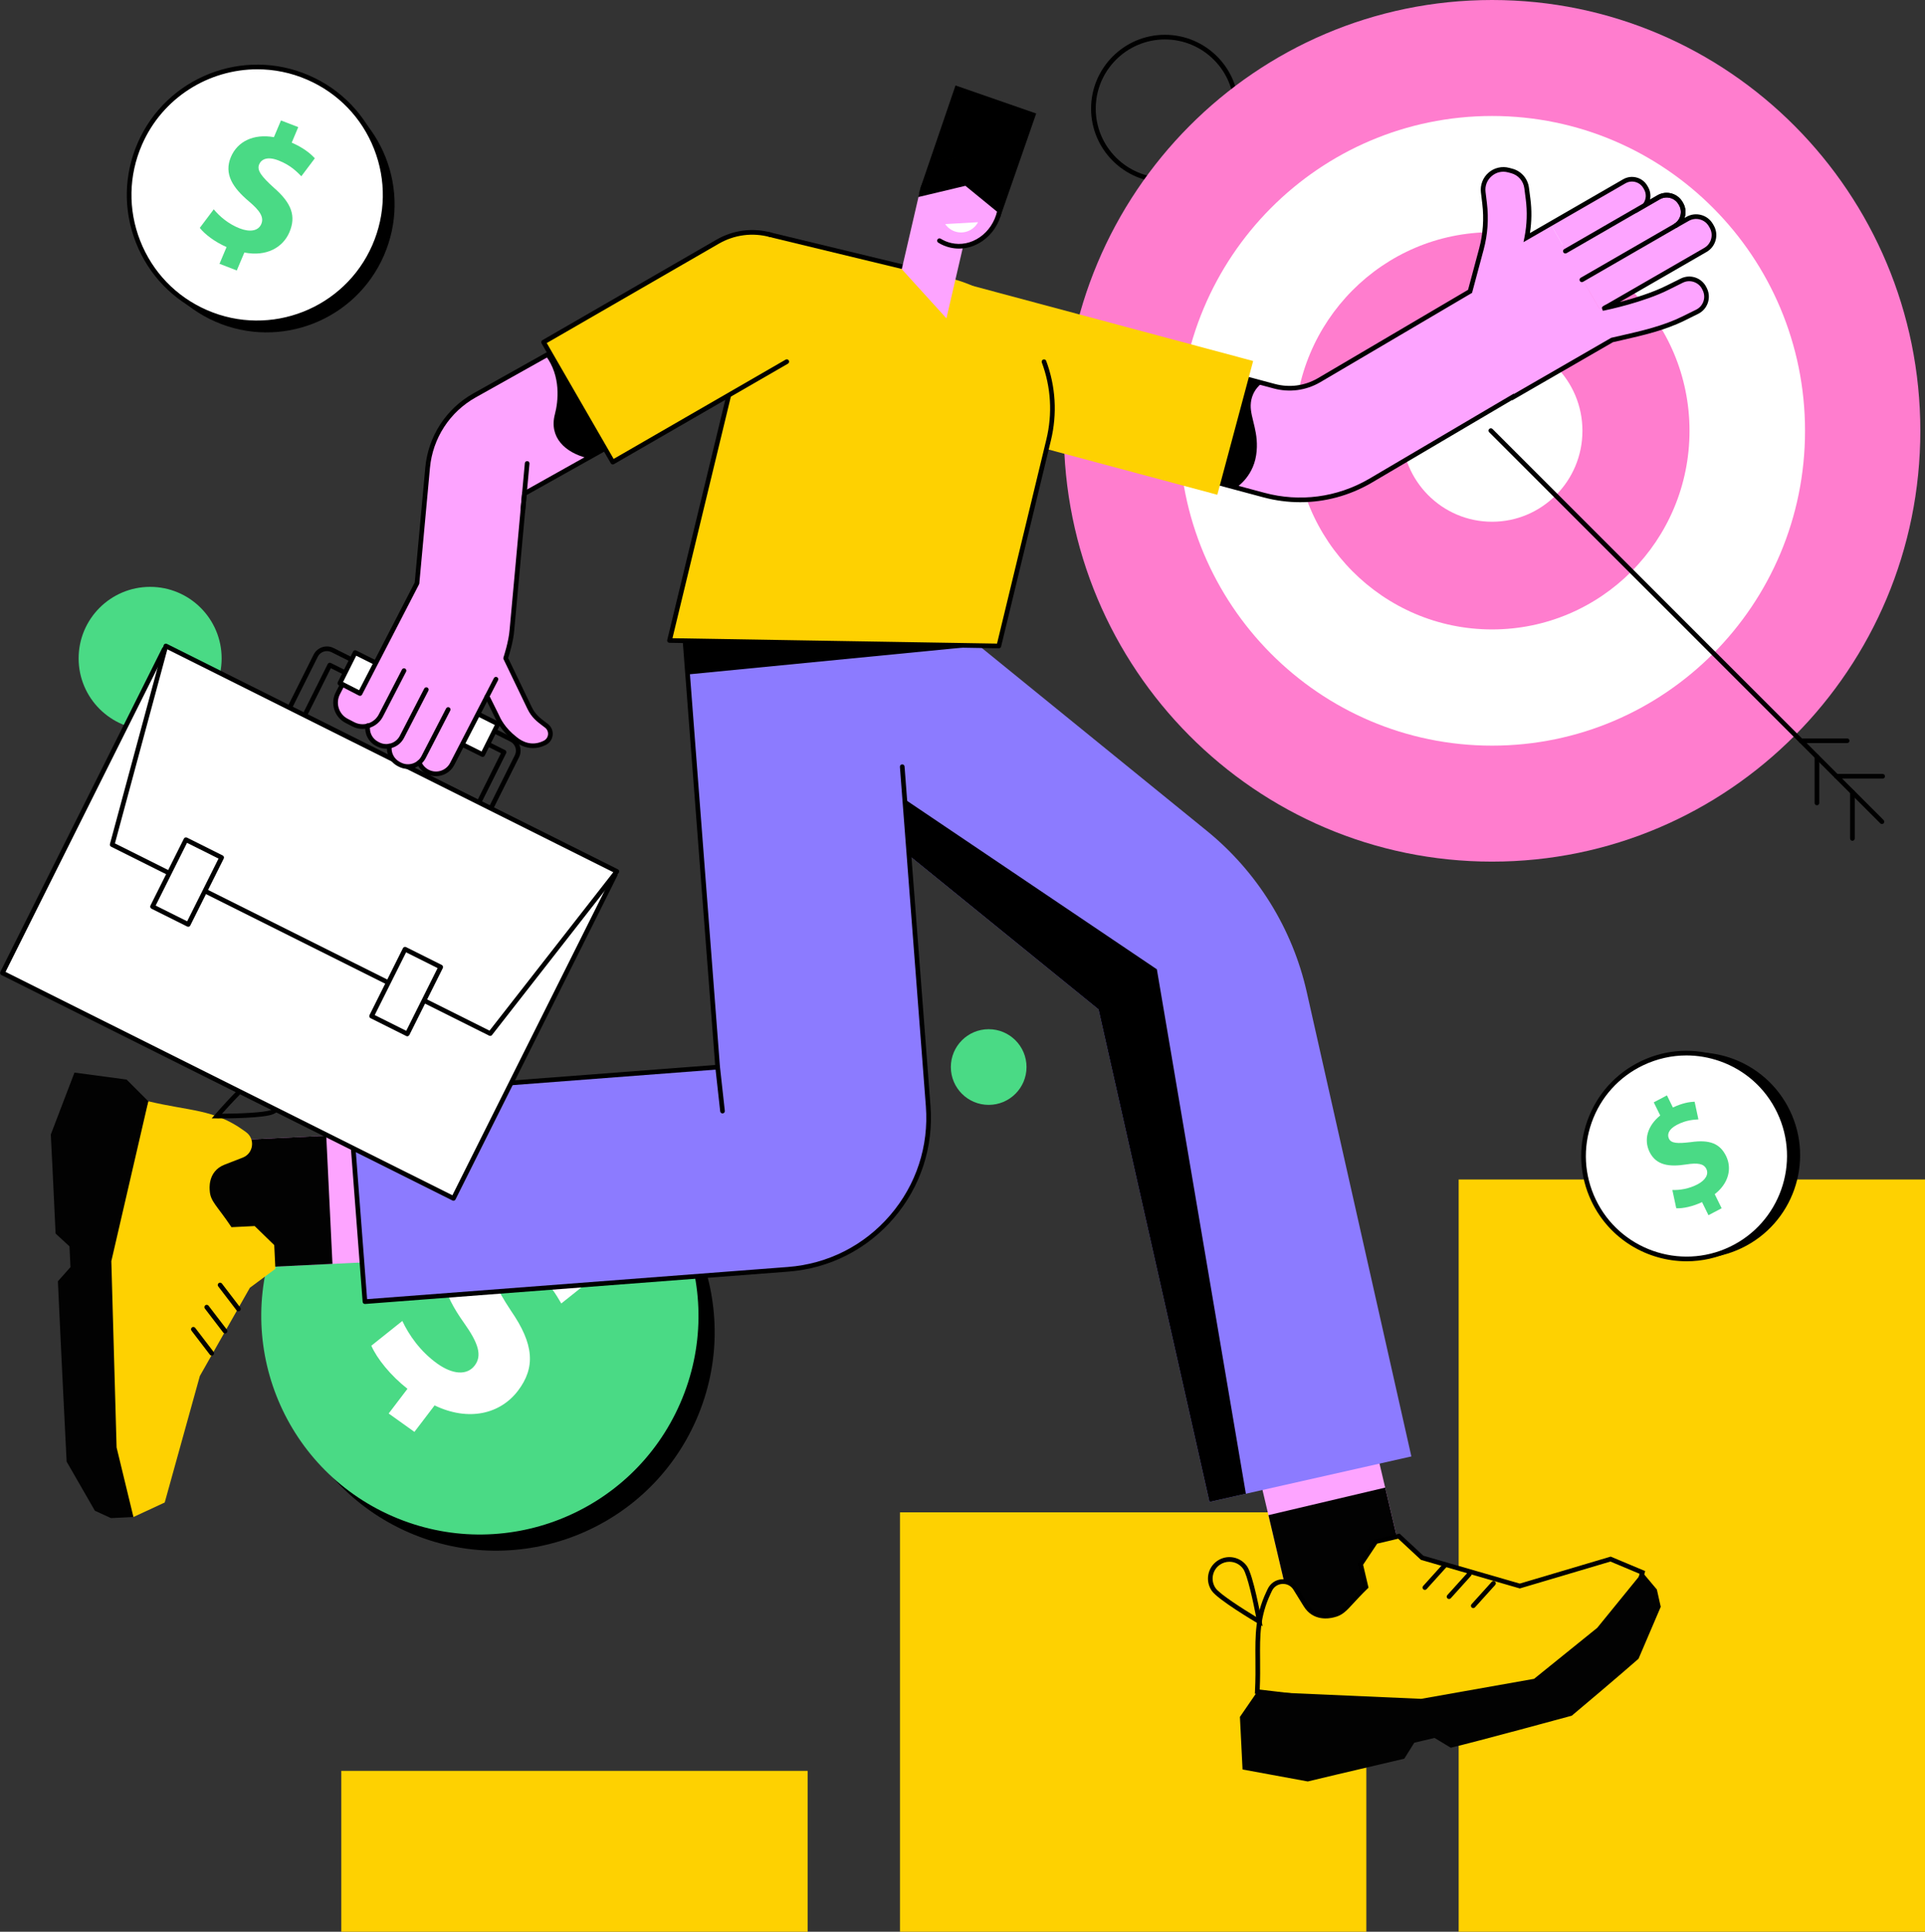 <?xml version="1.0" encoding="UTF-8"?><svg xmlns="http://www.w3.org/2000/svg" xmlns:xlink="http://www.w3.org/1999/xlink" height="1830.0" preserveAspectRatio="xMidYMid meet" version="1.0" viewBox="338.1 335.0 1823.7 1830.0" width="1823.7" zoomAndPan="magnify"><rect x="338.1" y="335.0" width="1823.7" height="1830.0" fill="#333333" stroke="none"/><g><g id="change1_1"><path d="M 548.07 958.711 C 548.07 996.129 517.742 1026.461 480.328 1026.461 C 442.918 1026.461 412.59 996.129 412.59 958.711 C 412.59 921.301 442.918 890.969 480.328 890.969 C 517.742 890.969 548.07 921.301 548.07 958.711" fill="#4ada85"/></g><g id="change2_1"><path d="M 1441.719 372.367 C 1405.578 372.367 1376.172 401.773 1376.172 437.91 C 1376.172 474.039 1405.578 503.441 1441.719 503.441 C 1477.844 503.441 1507.246 474.039 1507.246 437.91 C 1507.246 401.773 1477.844 372.367 1441.719 372.367 Z M 1441.719 507.852 C 1403.145 507.852 1371.766 476.473 1371.766 437.91 C 1371.766 399.34 1403.145 367.961 1441.719 367.961 C 1480.277 367.961 1511.656 399.34 1511.656 437.91 C 1511.656 476.473 1480.277 507.852 1441.719 507.852" fill="inherit"/></g><g id="change1_2"><path d="M 1310.602 1345.852 C 1310.602 1365.648 1294.551 1381.699 1274.75 1381.699 C 1254.961 1381.699 1238.91 1365.648 1238.91 1345.852 C 1238.91 1326.059 1254.961 1310.012 1274.75 1310.012 C 1294.551 1310.012 1310.602 1326.059 1310.602 1345.852" fill="#4ada85"/></g><g id="change2_2"><path d="M 997.883 1679.621 C 952.207 1784.461 830.188 1832.43 725.348 1786.75 C 620.504 1741.078 572.535 1619.059 618.211 1514.219 C 663.887 1409.379 785.902 1361.41 890.746 1407.078 C 995.59 1452.762 1043.559 1574.781 997.883 1679.621" fill="inherit"/></g><g id="change1_3"><path d="M 982.555 1664.289 C 936.883 1769.141 814.863 1817.102 710.02 1771.43 C 605.176 1725.75 557.211 1603.738 602.887 1498.891 C 648.559 1394.051 770.578 1346.078 875.422 1391.762 C 980.266 1437.43 1028.23 1559.449 982.555 1664.289" fill="#4ada85"/></g><g id="change3_1"><path d="M 706.324 1674.059 L 724.125 1650.68 C 708.016 1638.02 695.219 1622.02 689.883 1609.852 L 719.266 1586.398 C 725.406 1599.531 736.152 1615.199 752.324 1626.77 C 766.508 1636.91 780.332 1638.441 787.824 1628.602 C 794.945 1619.25 791.48 1607.648 777.754 1588.328 C 757.875 1560.43 749.078 1535.129 767.25 1511.262 C 783.738 1489.609 812.09 1483.672 842.645 1497.551 L 860.441 1474.172 L 884.824 1491.609 L 868.34 1513.27 C 884.445 1525.93 893.02 1537.379 898.234 1547.191 L 869.848 1569.84 C 865.441 1562.5 858.305 1548.66 840.391 1535.84 C 824.219 1524.27 813.746 1527.422 808.504 1534.309 C 802.32 1542.43 807.094 1553.828 822.246 1576.828 C 843.984 1608.352 845.625 1630.422 828.762 1652.57 C 812.09 1674.461 782.18 1681.949 749.82 1666.398 C 749.816 1666.398 749.816 1666.398 749.816 1666.398 L 730.711 1691.5 L 706.324 1674.059" fill="#fff"/></g><g id="change2_3"><path d="M 701.816 577.051 C 675.078 638.426 603.645 666.504 542.27 639.77 C 480.895 613.023 452.812 541.594 479.551 480.219 C 506.289 418.844 577.723 390.766 639.098 417.496 C 700.477 444.246 728.555 515.676 701.816 577.051" fill="inherit"/></g><g id="change3_2"><path d="M 692.848 568.07 C 666.109 629.445 594.676 657.527 533.301 630.785 C 471.922 604.051 443.844 532.617 470.582 471.242 C 497.32 409.863 568.75 381.781 630.129 408.527 C 691.504 435.258 719.586 506.691 692.848 568.07" fill="#fff"/></g><g id="change2_4"><path d="M 581.883 400.645 C 535.938 400.645 492.094 427.383 472.602 472.125 C 459.906 501.266 459.316 533.609 470.949 563.195 C 482.582 592.781 505.035 616.07 534.184 628.77 C 594.344 654.969 664.613 627.348 690.824 567.191 L 692.848 568.062 L 690.824 567.191 C 703.523 538.047 704.109 505.703 692.48 476.117 C 680.848 446.52 658.395 423.242 629.246 410.547 C 613.82 403.82 597.727 400.645 581.883 400.645 Z M 581.539 643.078 C 565.109 643.078 548.422 639.773 532.418 632.812 C 502.195 619.648 478.906 595.488 466.844 564.809 C 454.785 534.129 455.395 500.578 468.559 470.355 C 495.746 407.969 568.617 379.32 631.012 406.5 C 661.234 419.668 684.52 443.812 696.586 474.504 C 708.645 505.184 708.039 538.723 694.871 568.945 C 674.66 615.34 629.184 643.078 581.539 643.078" fill="inherit"/></g><g id="change1_4"><path d="M 546.055 584.902 L 552.738 569.059 C 541.758 564.23 532.172 557.02 527.371 550.891 L 540.609 533.312 C 546.008 539.871 554.387 547.18 565.242 551.383 C 574.762 555.07 582.82 553.922 585.633 547.242 C 588.309 540.902 584.648 534.836 574.051 525.879 C 558.711 512.957 550.039 499.895 556.859 483.715 C 563.051 469.043 578.258 461.531 597.605 464.941 L 604.289 449.102 L 620.656 455.43 L 614.465 470.113 C 625.445 474.945 631.977 480.191 636.363 484.984 L 623.57 501.973 C 620 498.449 613.938 491.641 601.91 486.988 C 591.055 482.785 585.578 486.105 583.609 490.773 C 581.289 496.273 585.656 502.047 597.602 512.879 C 614.523 527.578 618.668 539.844 612.34 554.867 C 606.078 569.715 590.211 578.32 569.602 574.219 L 562.426 591.23 L 546.055 584.902" fill="#4ada85"/></g><g id="change4_1"><path d="M 2161.805 2165 L 1720 2165 L 1720 1452.371 L 2161.805 1452.371 L 2161.805 2165" fill="#fed101"/></g><g id="change4_2"><path d="M 1632.527 2165 L 1190.711 2165 L 1190.711 1767.684 L 1632.527 1767.684 L 1632.527 2165" fill="#fed101"/></g><g id="change4_3"><path d="M 1103.238 2165 L 661.438 2165 L 661.438 2012.621 L 1103.238 2012.621 L 1103.238 2165" fill="#fed101"/></g><g id="change5_1"><path d="M 2157.375 743.137 C 2157.375 968.535 1975.715 1151.258 1751.645 1151.258 C 1527.574 1151.258 1345.926 968.535 1345.926 743.137 C 1345.926 517.727 1527.574 335 1751.645 335 C 1975.715 335 2157.375 517.727 2157.375 743.137" fill="#ff7dce"/></g><g id="change3_3"><path d="M 2048.137 743.137 C 2048.137 907.848 1915.383 1041.383 1751.645 1041.383 C 1587.902 1041.383 1455.164 907.848 1455.164 743.137 C 1455.164 578.41 1587.902 444.879 1751.645 444.879 C 1915.383 444.879 2048.137 578.41 2048.137 743.137" fill="#fff"/></g><g id="change5_2"><path d="M 1938.707 743.125 C 1938.707 847.047 1854.949 931.293 1751.648 931.293 C 1648.336 931.293 1564.605 847.047 1564.605 743.125 C 1564.605 639.215 1648.336 554.969 1751.648 554.969 C 1854.949 554.969 1938.707 639.215 1938.707 743.125" fill="#ff7dce"/></g><g id="change3_4"><path d="M 1837.258 743.141 C 1837.258 790.711 1798.918 829.266 1751.645 829.266 C 1704.348 829.266 1666.02 790.711 1666.02 743.141 C 1666.02 695.574 1704.348 657.008 1751.645 657.008 C 1798.918 657.008 1837.258 695.574 1837.258 743.141" fill="#fff"/></g><g id="change2_5"><path d="M 2121.012 1115.652 C 2120.449 1115.652 2119.879 1115.43 2119.449 1115 L 1748.926 744.48 C 1748.066 743.621 1748.066 742.227 1748.926 741.367 C 1749.801 740.508 1751.195 740.508 1752.055 741.367 L 2122.574 1111.875 C 2123.434 1112.746 2123.434 1114.141 2122.574 1115 C 2122.145 1115.43 2121.582 1115.652 2121.012 1115.652" fill="inherit"/></g><g id="change2_6"><path d="M 2059.422 1097.879 C 2058.211 1097.879 2057.211 1096.895 2057.211 1095.68 L 2057.211 1051.844 C 2057.211 1050.629 2058.211 1049.641 2059.422 1049.641 C 2060.637 1049.641 2061.625 1050.629 2061.625 1051.844 L 2061.625 1095.68 C 2061.625 1096.895 2060.637 1097.879 2059.422 1097.879" fill="inherit"/></g><g id="change2_7"><path d="M 2093.055 1131.52 C 2091.832 1131.52 2090.844 1130.527 2090.844 1129.309 L 2090.844 1085.473 C 2090.844 1084.254 2091.832 1083.277 2093.055 1083.277 C 2094.273 1083.277 2095.25 1084.254 2095.25 1085.473 L 2095.25 1129.309 C 2095.25 1130.527 2094.273 1131.52 2093.055 1131.52" fill="inherit"/></g><g id="change2_8"><path d="M 2088.059 1038.969 L 2044.238 1038.969 C 2043.008 1038.969 2042.02 1037.984 2042.02 1036.766 C 2042.02 1035.547 2043.008 1034.559 2044.238 1034.559 L 2088.059 1034.559 C 2089.289 1034.559 2090.262 1035.547 2090.262 1036.766 C 2090.262 1037.984 2089.289 1038.969 2088.059 1038.969" fill="inherit"/></g><g id="change2_9"><path d="M 2121.688 1072.617 L 2077.855 1072.617 C 2076.645 1072.617 2075.652 1071.625 2075.652 1070.402 C 2075.652 1069.176 2076.645 1068.199 2077.855 1068.199 L 2121.688 1068.199 C 2122.914 1068.199 2123.891 1069.176 2123.891 1070.402 C 2123.891 1071.625 2122.914 1072.617 2121.688 1072.617" fill="inherit"/></g><g id="change6_1"><path d="M 772.734 1404.859 L 778.609 1526.25 L 532.191 1538.18 L 526.312 1416.789 L 772.734 1404.859" fill="#fda4ff"/></g><g id="change7_1"><path d="M 725.355 1528.828 L 670.914 1409.789 L 772.734 1404.859 L 778.609 1526.25 L 725.355 1528.828" fill="#020202"/></g><g id="change7_2"><path d="M 647.184 1410.93 L 653.059 1532.328 L 532.191 1538.18 L 526.312 1416.789 L 647.184 1410.93" fill="#020202"/></g><g id="change4_4"><path d="M 571.137 1407.469 L 568.695 1405.719 C 540.746 1385.68 517.523 1387.609 478.598 1378.281 L 433.691 1523.352 L 441.348 1736.738 L 464.52 1772.141 L 494.156 1758.371 L 527.43 1638.539 L 574.812 1554.961 L 598.988 1537.02 L 597.902 1514.531 L 579.371 1496.5 L 557.383 1497.57 C 543.574 1476.84 537.297 1473.27 536.781 1462.672 C 536.84 1462.441 534.211 1444.781 550.898 1438.309 L 568.074 1431.641 C 578.336 1427.66 580.078 1413.879 571.137 1407.469" fill="#fed101"/></g><g id="change7_3"><path d="M 464.52 1772.141 L 448.555 1706.219 L 443.57 1529.75 L 478.598 1378.281 L 458.066 1357.73 L 408.652 1351.109 L 386.223 1409.801 C 386.223 1409.801 388.406 1451.141 390.766 1503.621 L 403.91 1515.711 L 404.863 1535.379 L 392.953 1548.82 C 396.699 1630.84 401.223 1719.648 401.223 1719.648 L 427.996 1766.191 L 443.234 1773.172 L 464.52 1772.141" fill="#020202"/></g><g id="change2_10"><path d="M 588.699 1355.922 C 586.508 1355.922 584.277 1356.371 582.152 1357.328 C 575.844 1360.191 557.887 1379.449 548.383 1390.102 C 562.66 1390 588.98 1389.23 595.293 1386.371 C 599.172 1384.621 602.137 1381.461 603.637 1377.48 C 605.141 1373.488 605 1369.16 603.242 1365.281 C 600.586 1359.398 594.77 1355.922 588.699 1355.922 Z M 545.133 1394.531 C 544.391 1394.531 543.824 1394.531 543.477 1394.52 L 538.66 1394.5 L 541.824 1390.871 C 544.785 1387.469 571.035 1357.52 580.336 1353.309 C 590.562 1348.68 602.641 1353.238 607.262 1363.469 C 609.504 1368.422 609.684 1373.949 607.766 1379.031 C 605.848 1384.121 602.062 1388.148 597.109 1390.391 C 588.531 1394.27 553.98 1394.531 545.133 1394.531" fill="inherit"/></g><g id="change2_11"><path d="M 563.992 1577.262 C 563.328 1577.262 562.672 1576.961 562.238 1576.391 L 544.848 1553.672 C 544.105 1552.699 544.293 1551.32 545.258 1550.578 C 546.227 1549.84 547.609 1550.02 548.352 1550.988 L 565.742 1573.711 C 566.484 1574.68 566.297 1576.059 565.332 1576.801 C 564.934 1577.109 564.461 1577.262 563.992 1577.262" fill="inherit"/></g><g id="change2_12"><path d="M 551.336 1598.238 C 550.672 1598.238 550.016 1597.941 549.582 1597.371 L 532.188 1574.648 C 531.445 1573.68 531.633 1572.301 532.602 1571.551 C 533.562 1570.82 534.953 1571 535.691 1571.969 L 553.082 1594.691 C 553.824 1595.66 553.641 1597.039 552.672 1597.781 C 552.273 1598.09 551.801 1598.238 551.336 1598.238" fill="inherit"/></g><g id="change2_13"><path d="M 538.676 1619.219 C 538.012 1619.219 537.355 1618.922 536.922 1618.352 L 519.527 1595.629 C 518.789 1594.66 518.973 1593.281 519.941 1592.539 C 520.906 1591.801 522.293 1591.98 523.031 1592.949 L 540.426 1615.672 C 541.164 1616.641 540.98 1618.02 540.012 1618.762 C 539.613 1619.07 539.145 1619.219 538.676 1619.219" fill="inherit"/></g><g id="change6_2"><path d="M 1511 1648.359 L 1621.598 1622.27 L 1676.684 1855.719 L 1566.082 1881.82 L 1511 1648.359" fill="#fda4ff"/></g><g id="change7_4"><path d="M 1633.652 1673.34 L 1532.375 1738.938 L 1510.996 1648.359 L 1621.605 1622.27 L 1633.652 1673.34" fill="#020202"/></g><g id="change7_5"><path d="M 1539.793 1770.367 L 1650.383 1744.27 L 1676.684 1855.719 L 1566.082 1881.82 L 1539.793 1770.367" fill="#020202"/></g><g id="change4_5"><path d="M 1529.227 1937.57 C 1531.305 1897.594 1525.172 1875.113 1539.789 1843.98 L 1541.055 1841.262 C 1545.738 1831.293 1559.602 1830.504 1565.387 1839.863 L 1575.066 1855.531 C 1584.477 1870.762 1601.352 1864.961 1601.594 1864.973 C 1611.926 1862.543 1614.293 1855.711 1632.156 1838.363 L 1627.102 1816.934 L 1641.449 1795.422 L 1663.355 1790.25 L 1685.41 1810.762 L 1777.938 1837.512 L 1863.914 1811.98 L 1894.043 1824.633 L 1882.879 1864.91 L 1779.586 1953.012 L 1680.051 1955.281 L 1529.227 1937.57" fill="#fed101"/></g><g id="change2_14"><path d="M 1531.547 1935.621 L 1680.164 1953.07 L 1778.758 1950.82 L 1880.934 1863.668 L 1891.406 1825.918 L 1863.793 1814.32 L 1777.941 1839.801 L 1684.293 1812.73 L 1662.719 1792.668 L 1642.797 1797.371 L 1629.477 1817.359 L 1634.594 1839.07 L 1633.699 1839.941 C 1627.918 1845.551 1623.773 1850.059 1620.445 1853.68 C 1613.312 1861.43 1609.73 1865.32 1602.105 1867.121 L 1602.027 1867.141 C 1597.336 1868.41 1582.152 1871.168 1573.203 1856.688 L 1563.508 1841.02 C 1561.23 1837.32 1557.273 1835.281 1552.934 1835.508 C 1548.605 1835.758 1544.902 1838.262 1543.066 1842.199 L 1541.785 1844.91 C 1531.566 1866.68 1531.707 1884.418 1531.883 1906.891 C 1531.953 1915.379 1532.023 1924.941 1531.547 1935.621 Z M 1679.965 1957.48 L 1679.801 1957.469 L 1526.926 1939.52 L 1527.031 1937.449 C 1527.625 1926.07 1527.543 1915.898 1527.473 1906.93 C 1527.285 1883.898 1527.148 1865.711 1537.793 1843.039 L 1539.074 1840.32 C 1541.609 1834.898 1546.695 1831.461 1552.676 1831.109 C 1558.668 1830.809 1564.113 1833.598 1567.27 1838.699 L 1576.949 1854.379 C 1584.117 1865.988 1596.008 1864.211 1600.781 1862.91 C 1600.91 1862.871 1601.023 1862.84 1601.141 1862.809 C 1607.426 1861.32 1610.484 1857.98 1617.199 1850.691 C 1620.387 1847.219 1624.332 1842.941 1629.719 1837.648 L 1624.738 1816.5 L 1640.086 1793.48 L 1664 1787.84 L 1686.527 1808.781 L 1777.93 1835.211 L 1864.039 1809.641 L 1896.699 1823.352 L 1884.82 1866.148 L 1780.434 1955.191 L 1779.641 1955.211 L 1679.965 1957.48" fill="inherit"/></g><g id="change7_6"><path d="M 1512.77 1961.5 L 1529.219 1937.57 L 1684.539 1944.391 L 1791.453 1925.434 L 1851.281 1877.121 L 1894.086 1824.512 L 1907.781 1840.82 L 1911.453 1857.184 L 1890.402 1906.41 C 1890.402 1906.41 1869.387 1924.91 1827.137 1960.371 C 1827.137 1960.371 1735.867 1985.242 1712.52 1990.691 L 1697.137 1981.422 L 1677.961 1985.953 L 1668.488 2001.082 C 1617.301 2012.973 1577.066 2022.652 1577.066 2022.652 L 1515.266 2011.293 L 1512.77 1961.5" fill="#020202"/></g><g id="change2_15"><path d="M 1502.809 1814.531 C 1499.672 1814.531 1496.5 1815.449 1493.73 1817.379 C 1486.52 1822.398 1484.738 1832.352 1489.762 1839.57 C 1493.711 1845.25 1515.922 1859.391 1528.141 1866.801 C 1525.43 1852.77 1519.871 1827.031 1515.922 1821.352 C 1512.82 1816.91 1507.859 1814.531 1502.809 1814.531 Z M 1534.23 1875.559 L 1530.078 1873.109 C 1526.199 1870.809 1491.969 1850.461 1486.141 1842.09 C 1479.73 1832.879 1482 1820.172 1491.211 1813.762 C 1500.422 1807.34 1513.129 1809.621 1519.539 1818.828 C 1525.371 1827.211 1532.57 1866.379 1533.379 1870.82 L 1534.23 1875.559" fill="inherit"/></g><g id="change2_16"><path d="M 1687.977 1841.18 C 1687.441 1841.18 1686.918 1840.988 1686.496 1840.609 C 1685.586 1839.801 1685.512 1838.398 1686.328 1837.5 L 1705.504 1816.25 C 1706.32 1815.348 1707.715 1815.277 1708.617 1816.09 C 1709.52 1816.91 1709.594 1818.301 1708.785 1819.207 L 1689.602 1840.449 C 1689.172 1840.938 1688.574 1841.18 1687.977 1841.18" fill="inherit"/></g><g id="change2_17"><path d="M 1710.898 1849.801 C 1710.367 1849.801 1709.844 1849.621 1709.418 1849.242 C 1708.516 1848.422 1708.453 1847.031 1709.262 1846.121 L 1728.434 1824.883 C 1729.254 1823.973 1730.645 1823.902 1731.551 1824.723 C 1732.453 1825.531 1732.527 1826.93 1731.707 1827.832 L 1712.535 1849.082 C 1712.098 1849.562 1711.492 1849.801 1710.898 1849.801" fill="inherit"/></g><g id="change2_18"><path d="M 1733.848 1858.43 C 1733.309 1858.43 1732.781 1858.238 1732.359 1857.859 C 1731.465 1857.039 1731.379 1855.648 1732.199 1854.75 L 1751.379 1833.5 C 1752.188 1832.59 1753.586 1832.531 1754.492 1833.34 C 1755.395 1834.16 1755.461 1835.551 1754.652 1836.449 L 1735.473 1857.699 C 1735.043 1858.18 1734.438 1858.43 1733.848 1858.43" fill="inherit"/></g><g id="change8_1"><path d="M 1131.348 837.617 L 1007.73 989.793 L 1378.832 1291.246 L 1483.93 1757.84 L 1675.199 1714.75 L 1576.117 1274.914 C 1562.582 1214.762 1529.191 1160.91 1481.34 1122.031 L 1131.348 837.617" fill="#8c7bff"/></g><g id="change2_19"><path d="M 1518.41 1750.078 L 1434.09 1253.27 L 1159.5 1068.109 L 1186.609 1135.109 L 1378.828 1291.25 L 1483.93 1757.84 L 1518.41 1750.078" fill="inherit"/></g><g id="change8_2"><path d="M 1178.93 879.191 L 988.23 893.77 C 985.582 893.98 983.602 896.289 983.801 898.93 L 1017.969 1345.941 L 668.902 1372.621 L 683.848 1568.121 L 1084.738 1537.469 C 1164.09 1531.398 1223.5 1462.16 1217.43 1382.801 L 1178.93 879.191" fill="#8c7bff"/></g><g id="change2_20"><path d="M 683.848 1570.32 C 683.32 1570.32 682.812 1570.129 682.41 1569.789 C 681.969 1569.41 681.691 1568.871 681.648 1568.281 L 666.703 1372.789 C 666.66 1372.211 666.848 1371.629 667.23 1371.191 C 667.609 1370.738 668.152 1370.469 668.734 1370.422 L 1015.609 1343.91 L 984.27 934.012 C 984.18 932.789 985.086 931.73 986.301 931.641 C 987.516 931.559 988.574 932.449 988.668 933.672 L 1020.172 1345.77 C 1020.219 1346.352 1020.031 1346.93 1019.648 1347.379 C 1019.27 1347.82 1018.73 1348.09 1018.141 1348.141 L 671.27 1374.648 L 685.879 1565.75 L 1084.57 1535.27 C 1122.359 1532.379 1156.77 1514.949 1181.449 1486.18 C 1206.129 1457.422 1218.129 1420.762 1215.238 1382.969 L 1190.648 1061.48 C 1190.559 1060.262 1191.469 1059.199 1192.68 1059.109 C 1193.891 1059.039 1194.961 1059.93 1195.051 1061.141 L 1219.629 1382.641 C 1222.609 1421.602 1210.238 1459.391 1184.789 1489.051 C 1159.352 1518.711 1123.879 1536.691 1084.91 1539.672 L 684.016 1570.309 C 683.961 1570.32 683.902 1570.32 683.848 1570.32" fill="inherit"/></g><g id="change2_21"><path d="M 1265.902 946.953 L 1131.352 837.613 L 990.434 891.461 C 986.281 893.051 983.668 897.172 984.008 901.609 L 989.539 973.957 L 1265.902 946.953" fill="inherit"/></g><g id="change2_22"><path d="M 1022.578 1389.801 C 1021.469 1389.801 1020.512 1388.961 1020.391 1387.828 L 1015.781 1346.18 C 1015.648 1344.969 1016.52 1343.879 1017.73 1343.75 C 1018.969 1343.629 1020.031 1344.488 1020.172 1345.699 L 1024.77 1387.352 C 1024.91 1388.559 1024.039 1389.648 1022.828 1389.781 C 1022.738 1389.789 1022.66 1389.801 1022.578 1389.801" fill="inherit"/></g><g id="change6_3"><path d="M 1635.84 790.777 L 1814.043 686.309 L 1760.645 593.781 L 1587.496 695.336 C 1574.738 702.703 1559.559 704.691 1545.336 700.879 L 1312.555 638.477 L 1286.102 737.145 L 1535.418 803.98 C 1569.32 813.078 1605.445 808.316 1635.84 790.777" fill="#fda4ff"/></g><g id="change6_4"><path d="M 1806.996 547.113 L 1869.188 654.883 L 1771.461 711.301 L 1742.609 661.328 C 1724.184 629.41 1735.121 588.59 1767.051 570.164 L 1806.996 547.113" fill="#fda4ff"/></g><g id="change6_5"><path d="M 1807.004 547.121 L 1822.234 573.527 L 1892.164 533.164 C 1899.148 529.133 1901.539 520.203 1897.508 513.23 L 1896.855 512.102 C 1892.824 505.117 1883.906 502.727 1876.934 506.758 L 1807.004 547.121" fill="#fda4ff"/></g><g id="change6_6"><path d="M 1821.078 572.926 L 1836.73 600.055 L 1925.105 549.051 C 1932.379 544.855 1934.871 535.551 1930.676 528.293 L 1930.203 527.488 C 1926.02 520.219 1916.715 517.723 1909.441 521.922 L 1821.078 572.926" fill="#fda4ff"/></g><g id="change6_7"><path d="M 1959.711 549.641 L 1958.953 548.324 C 1954.48 540.59 1944.578 537.926 1936.828 542.398 L 1837.391 599.793 L 1854.344 629.16 L 1953.785 571.762 C 1961.52 567.293 1964.184 557.387 1959.711 549.641" fill="#fda4ff"/></g><g id="change6_8"><path d="M 1741.504 571.051 L 1715.125 669.445 L 1752.832 679.559 L 1782.809 567.773 C 1786.676 553.328 1787.672 538.266 1785.738 523.438 L 1784.395 513.059 C 1783.387 505.324 1777.809 498.969 1770.285 496.949 L 1767.375 496.172 C 1754.199 492.641 1741.637 503.551 1743.277 517.098 L 1744.559 527.688 C 1746.332 542.207 1745.297 556.922 1741.504 571.051" fill="#fda4ff"/></g><g id="change6_9"><path d="M 1859.305 658.477 L 1873.965 656.039 C 1894.445 652.629 1914.316 646.184 1932.902 636.914 L 1945.953 630.406 C 1953.816 626.48 1957.012 616.922 1953.074 609.059 L 1952.582 608.086 C 1948.652 600.234 1939.109 597.055 1931.246 600.992 L 1918.398 607.426 C 1899.73 616.766 1879.762 623.262 1859.16 626.695 L 1844.598 629.109 L 1859.305 658.477" fill="#fda4ff"/></g><g id="change2_23"><path d="M 1836.738 602.266 C 1835.961 602.266 1835.219 601.863 1834.828 601.16 C 1834.207 600.113 1834.574 598.762 1835.621 598.152 L 1924 547.145 C 1927.004 545.406 1929.156 542.605 1930.059 539.25 C 1930.957 535.902 1930.496 532.402 1928.77 529.395 L 1928.293 528.594 C 1926.566 525.59 1923.77 523.434 1920.41 522.535 C 1917.055 521.633 1913.551 522.098 1910.559 523.836 L 1822.176 574.844 C 1821.117 575.453 1819.77 575.09 1819.16 574.031 C 1818.551 572.984 1818.918 571.633 1819.961 571.023 L 1908.344 520.016 C 1912.371 517.691 1917.055 517.074 1921.555 518.277 C 1926.043 519.48 1929.789 522.363 1932.113 526.391 L 1932.59 527.195 C 1934.898 531.219 1935.52 535.902 1934.316 540.395 C 1933.109 544.883 1930.227 548.641 1926.203 550.965 L 1837.832 601.973 C 1837.48 602.168 1837.102 602.266 1836.738 602.266" fill="inherit"/></g><g id="change2_24"><path d="M 1507.863 797.883 L 1446.113 780.047 L 1474.254 681.832 L 1535.09 696.891 C 1535.09 696.891 1523.391 703.762 1522.988 718.875 C 1522.641 731.469 1531.367 745.102 1528.152 766.203 C 1524.797 788.234 1507.863 797.883 1507.863 797.883" fill="inherit"/></g><g id="change2_25"><path d="M 1288.797 735.586 L 1535.992 801.855 C 1569.57 810.859 1604.629 806.238 1634.734 788.871 L 1772.09 707.953 L 1772.273 708.273 L 1864.547 655.012 L 1871.41 653.449 C 1872.098 653.289 1872.738 653.141 1873.32 653.078 L 1873.305 653.016 L 1874.008 652.855 C 1893.559 648.398 1913.797 643.766 1931.977 634.785 L 1944.996 628.355 C 1948.273 626.73 1950.723 623.922 1951.906 620.461 C 1953.078 616.988 1952.816 613.266 1951.191 609.992 L 1950.711 609.004 C 1949.098 605.73 1946.277 603.289 1942.816 602.121 C 1939.367 600.949 1935.648 601.195 1932.371 602.82 L 1919.484 609.227 C 1895.465 621.445 1859.977 628.738 1858.477 629.047 L 1856.641 629.418 L 1855.938 627.668 C 1855.223 625.77 1856.344 625.191 1859.684 623.465 C 1860.164 623.219 1860.559 623.023 1860.668 622.949 L 1952.684 569.848 C 1955.922 567.973 1958.238 564.957 1959.199 561.348 C 1960.172 557.738 1959.668 553.969 1957.809 550.742 L 1957.055 549.422 C 1955.184 546.184 1952.164 543.867 1948.555 542.906 C 1944.945 541.945 1941.18 542.438 1937.938 544.301 L 1926.199 550.965 L 1924.008 547.133 C 1930.215 543.547 1932.359 535.59 1928.773 529.383 L 1928.305 528.582 C 1926.57 525.574 1923.773 523.422 1920.422 522.52 C 1917.059 521.621 1913.562 522.09 1910.566 523.828 L 1887.855 536.934 L 1894.68 528.09 C 1897.758 524.098 1898.125 518.691 1895.602 514.316 L 1894.949 513.195 C 1893.297 510.34 1890.637 508.281 1887.434 507.434 C 1884.246 506.57 1880.895 507.012 1878.035 508.664 L 1781.426 564.402 L 1782.375 559.648 C 1784.715 547.723 1785.109 535.629 1783.559 523.703 L 1782.215 513.332 C 1781.316 506.457 1776.414 500.867 1769.727 499.066 L 1766.816 498.293 C 1761.238 496.801 1755.57 498.105 1751.223 501.891 C 1746.875 505.656 1744.781 511.102 1745.473 516.816 L 1746.766 527.41 C 1748.574 542.277 1747.527 557.148 1743.648 571.609 L 1732.699 612.441 L 1588.613 697.238 C 1575.238 704.961 1559.668 707.008 1544.762 703.004 L 1314.109 641.18 Z M 1569.902 810.762 C 1558.215 810.762 1546.449 809.219 1534.848 806.117 L 1283.402 738.699 L 1311.008 635.773 L 1545.895 698.742 C 1559.668 702.438 1574.043 700.551 1586.398 693.418 L 1728.902 609.559 L 1739.387 570.477 C 1743.117 556.555 1744.117 542.254 1742.379 527.953 L 1741.098 517.348 C 1740.234 510.266 1742.945 503.23 1748.328 498.551 C 1753.723 493.871 1761.066 492.184 1767.953 494.031 L 1770.859 494.805 C 1779.285 497.059 1785.453 504.117 1786.59 512.766 L 1787.93 523.137 C 1789.348 533.977 1789.211 544.941 1787.523 555.805 L 1875.82 504.844 C 1879.711 502.602 1884.23 502.012 1888.566 503.168 C 1892.918 504.328 1896.539 507.113 1898.766 510.992 L 1899.422 512.113 C 1901.562 515.82 1902.168 520.082 1901.305 524.074 L 1908.352 520.008 C 1912.379 517.68 1917.059 517.066 1921.566 518.273 C 1926.051 519.465 1929.809 522.348 1932.125 526.375 L 1932.594 527.176 C 1935.191 531.688 1935.547 536.895 1933.984 541.48 L 1935.758 540.469 C 1939.996 538.016 1944.945 537.375 1949.703 538.645 C 1954.445 539.914 1958.41 542.969 1960.875 547.219 L 1961.637 548.523 C 1964.078 552.785 1964.73 557.75 1963.461 562.492 C 1962.191 567.246 1959.137 571.215 1954.887 573.664 L 1872.629 621.137 C 1885.352 617.824 1903.621 612.344 1917.504 605.285 L 1930.41 598.879 C 1934.746 596.723 1939.652 596.391 1944.234 597.93 C 1948.816 599.484 1952.523 602.723 1954.664 607.047 L 1955.145 608.031 C 1957.289 612.367 1957.621 617.281 1956.07 621.863 C 1954.52 626.449 1951.277 630.156 1946.941 632.312 L 1933.934 638.742 C 1915.273 647.953 1894.789 652.637 1874.98 657.156 L 1866.188 659.164 L 1770.637 714.312 L 1770.477 714.016 L 1636.961 792.676 C 1616.219 804.652 1593.211 810.762 1569.902 810.762" fill="inherit"/></g><g id="change4_6"><path d="M 1525.309 676.996 L 1491.359 803.711 L 1187.832 722.375 L 1221.797 595.672 L 1525.309 676.996" fill="#fed101"/></g><g id="change4_7"><path d="M 1284.379 946.953 L 972.387 941.754 L 1065.43 556.828 L 1238.016 598.539 C 1306.156 615.016 1348.035 683.598 1331.574 751.73 L 1284.379 946.953" fill="#fed101"/></g><g id="change2_26"><path d="M 1284.383 949.164 C 1284.371 949.164 1284.359 949.164 1284.348 949.164 L 972.352 943.961 C 971.68 943.949 971.051 943.641 970.641 943.113 C 970.23 942.578 970.086 941.895 970.242 941.238 L 1063.277 556.309 C 1063.57 555.129 1064.758 554.398 1065.938 554.688 L 1212.875 590.195 C 1214.043 590.484 1214.781 591.676 1214.484 592.859 C 1214.211 594.039 1213.016 594.781 1211.824 594.48 L 1067.047 559.496 L 975.176 939.605 L 1282.664 944.715 L 1329.43 751.215 C 1335.301 726.926 1333.797 701.75 1325.109 678.43 C 1324.68 677.293 1325.266 676.016 1326.398 675.598 C 1327.543 675.168 1328.809 675.742 1329.238 676.891 C 1338.25 701.035 1339.789 727.105 1333.703 752.254 L 1286.531 947.469 C 1286.293 948.461 1285.398 949.164 1284.383 949.164" fill="inherit"/></g><g id="change2_27"><path d="M 615.363 1004.738 L 802.059 1098.051 L 825.848 1050.461 C 828.227 1045.699 826.289 1039.891 821.527 1037.512 L 652.102 952.828 C 647.348 950.449 641.535 952.391 639.152 957.148 Z M 803.043 1103.219 C 802.715 1103.219 802.375 1103.141 802.059 1102.98 L 611.418 1007.699 C 610.895 1007.441 610.5 1006.98 610.312 1006.422 C 610.129 1005.871 610.172 1005.262 610.434 1004.738 L 635.207 955.18 C 638.676 948.238 647.137 945.41 654.074 948.879 L 823.5 1033.57 C 830.438 1037.031 833.262 1045.5 829.793 1052.441 L 805.02 1102 C 804.633 1102.77 803.855 1103.219 803.043 1103.219" fill="inherit"/></g><g id="change2_28"><path d="M 629.191 1012.699 L 790.352 1093.25 L 812.684 1048.559 L 651.523 968.012 Z M 791.34 1098.41 C 791 1098.41 790.664 1098.328 790.352 1098.18 L 625.246 1015.648 C 624.156 1015.109 623.719 1013.789 624.262 1012.699 L 648.566 964.07 C 648.824 963.539 649.285 963.148 649.84 962.961 C 650.395 962.77 651 962.82 651.523 963.078 L 816.629 1045.609 C 817.719 1046.148 818.16 1047.48 817.617 1048.559 L 793.312 1097.191 C 793.051 1097.719 792.594 1098.109 792.035 1098.301 C 791.812 1098.379 791.574 1098.41 791.34 1098.41" fill="inherit"/></g><g id="change3_5"><path d="M 767.688 1470.281 L 340.391 1256.699 L 493.727 949.93 L 921.023 1163.512 L 767.688 1470.281" fill="#fff"/></g><g id="change2_29"><path d="M 343.352 1255.719 L 766.703 1467.32 L 918.066 1164.488 L 494.711 952.891 Z M 767.688 1472.48 C 767.355 1472.48 767.02 1472.41 766.703 1472.25 L 339.406 1258.672 C 338.883 1258.41 338.484 1257.961 338.301 1257.398 C 338.113 1256.84 338.156 1256.238 338.418 1255.719 L 491.754 948.941 C 492.297 947.852 493.621 947.422 494.711 947.961 L 922.012 1161.531 C 922.535 1161.789 922.934 1162.25 923.113 1162.809 C 923.301 1163.359 923.258 1163.969 922.996 1164.488 L 769.66 1471.262 C 769.277 1472.039 768.496 1472.48 767.688 1472.48" fill="inherit"/></g><g id="change3_6"><path d="M 802.492 1314.148 L 444.379 1135.148 L 495.215 946.949 L 922.512 1160.531 L 802.492 1314.148" fill="#fff"/></g><g id="change2_30"><path d="M 446.977 1133.98 L 801.867 1311.371 L 919.109 1161.289 L 496.641 950.129 Z M 802.496 1316.352 C 802.16 1316.352 801.824 1316.281 801.508 1316.121 L 443.391 1137.121 C 442.449 1136.648 441.973 1135.59 442.246 1134.578 L 493.086 946.379 C 493.258 945.738 493.711 945.211 494.312 944.941 C 494.914 944.672 495.609 944.68 496.199 944.98 L 923.496 1158.551 C 924.09 1158.852 924.516 1159.398 924.66 1160.039 C 924.805 1160.691 924.656 1161.359 924.246 1161.879 L 804.23 1315.512 C 803.801 1316.059 803.156 1316.352 802.496 1316.352" fill="inherit"/></g><g id="change3_7"><path d="M 516.406 1210.762 L 482.602 1193.859 L 514.277 1130.48 L 548.086 1147.379 L 516.406 1210.762" fill="#fff"/></g><g id="change2_31"><path d="M 485.559 1192.879 L 515.422 1207.801 L 545.129 1148.371 L 515.266 1133.441 Z M 516.406 1212.969 C 516.074 1212.969 515.738 1212.891 515.422 1212.73 L 481.613 1195.84 C 481.09 1195.578 480.695 1195.121 480.508 1194.559 C 480.324 1194.012 480.367 1193.398 480.629 1192.879 L 512.305 1129.5 C 512.852 1128.41 514.176 1127.969 515.266 1128.512 L 549.074 1145.41 C 549.598 1145.672 549.992 1146.129 550.18 1146.68 C 550.363 1147.238 550.32 1147.84 550.059 1148.371 L 518.383 1211.75 C 517.996 1212.52 517.215 1212.969 516.406 1212.969" fill="inherit"/></g><g id="change3_8"><path d="M 723.953 1314.5 L 690.145 1297.602 L 721.824 1234.219 L 755.633 1251.121 L 723.953 1314.5" fill="#fff"/></g><g id="change2_32"><path d="M 693.105 1296.609 L 722.969 1311.539 L 752.672 1252.109 L 722.809 1237.18 Z M 723.953 1316.711 C 723.613 1316.711 723.277 1316.629 722.969 1316.469 L 689.156 1299.57 C 688.066 1299.031 687.629 1297.699 688.172 1296.609 L 719.852 1233.23 C 720.109 1232.711 720.57 1232.309 721.125 1232.129 C 721.676 1231.941 722.285 1231.98 722.809 1232.25 L 756.617 1249.148 C 757.707 1249.691 758.148 1251.02 757.605 1252.109 L 725.926 1315.488 C 725.664 1316.012 725.207 1316.41 724.648 1316.59 C 724.426 1316.672 724.188 1316.711 723.953 1316.711" fill="inherit"/></g><g id="change3_9"><path d="M 795.324 1049.859 L 660.07 982.262 L 674.586 953.219 L 809.84 1020.82 L 795.324 1049.859" fill="#fff"/></g><g id="change2_33"><path d="M 663.031 981.27 L 794.336 1046.898 L 806.879 1021.809 L 675.574 956.172 Z M 795.32 1052.059 C 794.988 1052.059 794.652 1051.988 794.336 1051.828 L 659.086 984.23 C 658.562 983.969 658.164 983.512 657.98 982.949 C 657.793 982.398 657.836 981.789 658.098 981.27 L 672.613 952.23 C 673.156 951.141 674.484 950.699 675.574 951.238 L 810.824 1018.852 C 811.348 1019.109 811.746 1019.57 811.93 1020.121 C 812.113 1020.68 812.07 1021.281 811.812 1021.809 L 797.297 1050.852 C 796.91 1051.621 796.133 1052.059 795.32 1052.059" fill="inherit"/></g><g id="change6_10"><path d="M 790.305 1012.621 L 766.234 1000.191 L 747.727 1036.031 L 741.125 1032.629 L 735.809 1042.93 C 731.434 1051.398 734.754 1061.809 743.223 1066.18 C 751.691 1070.551 762.105 1067.23 766.477 1058.762 L 790.305 1012.621" fill="#fda4ff"/></g><g id="change6_11"><path d="M 763.516 1005.539 L 739.441 993.109 L 720.938 1028.961 L 714.336 1025.551 L 708.75 1036.371 C 704.523 1044.551 707.73 1054.609 715.914 1058.828 L 716.953 1059.371 C 725.137 1063.59 735.191 1060.391 739.418 1052.199 L 763.516 1005.539" fill="#fda4ff"/></g><g id="change6_12"><path d="M 742.961 986.391 L 718.891 973.961 L 700.383 1009.809 L 693.785 1006.398 L 688.199 1017.219 C 683.973 1025.398 687.18 1035.461 695.363 1039.691 L 696.398 1040.219 C 704.582 1044.449 714.641 1041.238 718.867 1033.051 L 742.961 986.391" fill="#fda4ff"/></g><g id="change6_13"><path d="M 721.746 968.59 L 697.68 956.16 L 679.172 992.012 L 662.496 983.359 L 658.168 991.738 C 653.246 1001.27 656.98 1012.988 666.508 1017.922 L 672.73 1021.141 C 682.27 1026.07 693.996 1022.328 698.926 1012.789 L 721.746 968.59" fill="#fda4ff"/></g><g id="change6_14"><path d="M 815.27 954.672 L 783.5 962.852 C 783.5 962.852 803.391 1002.172 808.047 1011.84 C 808.977 1013.34 812.527 1024.461 826.316 1035.078 C 826.656 1035.219 838.371 1046.359 853.719 1038.969 L 854.117 1038.781 C 860.543 1035.691 861.449 1026.879 855.781 1022.559 C 849.074 1017.441 843.887 1014.121 839.766 1005.559 L 815.27 954.672" fill="#fda4ff"/></g><g id="change6_15"><path d="M 811.453 971.66 C 817.863 959.238 821.816 945.699 823.09 931.773 L 834.898 802.656 L 925.465 751.918 L 874.492 660.938 L 787.684 709.562 C 762.5 723.68 745.875 749.277 743.23 778.016 L 733.164 887.48 L 685.953 978.902 L 782.082 1028.535 L 811.453 971.66" fill="#fda4ff"/></g><g id="change2_34"><path d="M 863.801 727.391 C 858.051 749.246 873.379 763.801 894.859 769.07 L 925.465 751.93 L 874.492 660.938 L 855.012 671.848 C 869.77 691.387 866.949 715.41 863.801 727.391" fill="inherit"/></g><g id="change2_35"><path d="M 724.582 1063.441 C 721.605 1063.441 718.656 1062.73 715.938 1061.328 L 714.902 1060.789 C 707.777 1057.121 703.746 1049.309 704.867 1041.371 C 705.035 1040.172 706.164 1039.309 707.359 1039.5 C 708.562 1039.672 709.406 1040.781 709.234 1041.988 C 708.375 1048.07 711.465 1054.051 716.93 1056.871 L 717.965 1057.41 C 725.047 1061.07 733.797 1058.281 737.457 1051.191 L 760.734 1006.109 C 761.293 1005.039 762.625 1004.609 763.707 1005.172 C 764.789 1005.73 765.215 1007.051 764.656 1008.141 L 741.379 1053.211 C 739.062 1057.699 735.145 1061.012 730.34 1062.539 C 728.449 1063.141 726.508 1063.441 724.582 1063.441" fill="inherit"/></g><g id="change2_36"><path d="M 704.031 1044.289 C 701.059 1044.289 698.105 1043.578 695.391 1042.18 L 694.355 1041.648 C 687.188 1037.949 683.156 1030.102 684.328 1022.129 C 684.508 1020.922 685.602 1020.059 686.832 1020.27 C 688.035 1020.441 688.867 1021.559 688.691 1022.77 C 687.797 1028.879 690.883 1034.891 696.379 1037.73 L 697.41 1038.262 C 700.848 1040.039 704.77 1040.359 708.449 1039.191 C 712.133 1038.012 715.137 1035.48 716.906 1032.039 L 740.016 987.289 C 740.574 986.211 741.906 985.781 742.988 986.34 C 744.07 986.898 744.492 988.23 743.938 989.309 L 720.828 1034.07 C 718.516 1038.551 714.594 1041.859 709.789 1043.391 C 707.898 1044 705.961 1044.289 704.031 1044.289" fill="inherit"/></g><g id="change2_37"><path d="M 751.109 1070.309 C 748.105 1070.309 745.059 1069.609 742.211 1068.141 C 738.109 1066.02 734.887 1062.5 733.137 1058.238 C 732.672 1057.109 733.211 1055.82 734.34 1055.359 C 735.469 1054.891 736.754 1055.441 737.215 1056.559 C 738.57 1059.859 741.062 1062.578 744.234 1064.219 C 751.613 1068.031 760.707 1065.121 764.52 1057.75 L 805.992 977.422 C 806.555 976.34 807.883 975.922 808.969 976.469 C 810.047 977.031 810.473 978.359 809.914 979.441 L 768.438 1059.77 C 764.98 1066.461 758.16 1070.309 751.109 1070.309" fill="inherit"/></g><g id="change2_38"><path d="M 833.363 821.66 C 833.297 821.66 833.227 821.652 833.16 821.652 C 831.949 821.535 831.055 820.465 831.164 819.254 L 835.32 773.82 C 835.43 772.602 836.516 771.711 837.715 771.828 C 838.93 771.934 839.824 773.004 839.715 774.223 L 835.559 819.648 C 835.453 820.805 834.492 821.66 833.363 821.66" fill="inherit"/></g><g id="change2_39"><path d="M 843.094 1043.711 C 834.656 1043.711 828.172 1039.406 825.203 1037.012 L 825.215 1036.988 C 825.129 1036.934 825.051 1036.887 824.973 1036.832 C 812.719 1027.387 808.289 1017.625 806.621 1013.945 C 806.418 1013.504 806.277 1013.176 806.168 1012.996 C 806.141 1012.938 806.086 1012.848 806.059 1012.793 C 804.691 1009.945 801.832 1004.184 797.562 995.664 C 797.016 994.582 797.457 993.25 798.543 992.707 C 799.633 992.164 800.961 992.605 801.504 993.688 C 805.75 1002.16 808.609 1007.922 810 1010.805 C 810.156 1011.086 810.367 1011.539 810.637 1012.125 C 812.18 1015.523 816.266 1024.527 827.598 1033.273 C 827.719 1033.363 827.84 1033.453 827.98 1033.578 C 832.414 1037.168 841.523 1042.398 852.766 1036.977 L 853.156 1036.785 C 855.488 1035.668 857.031 1033.465 857.293 1030.898 C 857.555 1028.336 856.492 1025.863 854.445 1024.301 L 852.531 1022.867 C 846.734 1018.496 841.73 1014.711 837.781 1006.523 L 815.168 959.516 C 814.922 958.996 814.883 958.41 815.062 957.855 C 815.113 957.711 820.039 942.875 820.891 931.613 L 832.703 802.449 C 832.77 801.727 833.188 801.082 833.824 800.719 L 922.164 751.23 L 873.645 663.941 L 788.762 711.488 C 764.203 725.246 748.004 750.191 745.43 778.219 L 735.359 887.68 C 735.336 887.965 735.254 888.246 735.125 888.496 L 681.129 993.023 C 680.863 993.543 680.395 993.926 679.84 994.105 C 679.281 994.289 678.676 994.23 678.156 993.961 L 663.445 986.336 L 660.129 992.75 C 655.777 1001.191 659.094 1011.594 667.523 1015.953 L 673.746 1019.176 C 677.832 1021.285 682.496 1021.684 686.891 1020.293 C 691.273 1018.891 694.855 1015.863 696.965 1011.773 L 718.898 969.301 C 719.457 968.227 720.789 967.797 721.871 968.352 C 722.953 968.914 723.379 970.25 722.82 971.32 L 700.887 1013.809 C 698.234 1018.938 693.734 1022.73 688.227 1024.484 C 682.719 1026.246 676.855 1025.75 671.723 1023.094 L 665.496 1019.875 C 654.906 1014.395 650.742 1001.324 656.211 990.73 L 660.539 982.348 C 660.809 981.828 661.273 981.434 661.832 981.262 C 662.391 981.082 662.996 981.137 663.516 981.398 L 678.227 989.035 L 731.008 886.844 L 741.035 777.82 C 743.746 748.34 760.781 722.105 786.605 707.648 L 873.418 659.016 C 873.93 658.723 874.539 658.652 875.098 658.812 C 875.66 658.969 876.141 659.355 876.426 659.863 L 927.09 751.016 C 927.68 752.078 927.301 753.422 926.238 754.008 L 836.992 804.008 L 825.285 931.977 C 824.504 942.301 820.621 954.988 819.527 958.398 L 841.758 1004.602 C 845.238 1011.844 849.41 1014.984 855.188 1019.332 L 857.121 1020.812 C 860.398 1023.297 862.102 1027.25 861.684 1031.352 C 861.262 1035.453 858.793 1038.977 855.074 1040.762 L 854.684 1040.953 C 850.551 1042.941 846.648 1043.711 843.094 1043.711" fill="inherit"/></g><g id="change4_8"><path d="M 918.648 772.77 L 853.062 659.168 L 1017.895 564.004 C 1049.266 545.891 1078.355 556.645 1096.465 588.008 L 1107.496 588.008 C 1125.605 619.379 1114.855 659.492 1083.484 677.594 L 918.648 772.77" fill="#fed101"/></g><g id="change2_40"><path d="M 918.645 774.973 C 918.453 774.973 918.262 774.949 918.074 774.902 C 917.512 774.746 917.027 774.375 916.734 773.871 L 851.148 660.277 C 850.539 659.223 850.902 657.871 851.957 657.262 L 1016.793 562.098 C 1032.723 552.898 1051.23 550.52 1068.891 555.387 C 1070.07 555.723 1070.762 556.93 1070.434 558.102 C 1070.113 559.285 1068.883 559.969 1067.723 559.645 C 1051.191 555.09 1033.891 557.312 1018.992 565.914 L 856.074 659.977 L 919.453 769.758 L 1082.383 675.695 C 1083.43 675.082 1084.781 675.441 1085.391 676.508 C 1086 677.559 1085.641 678.91 1084.582 679.52 L 919.746 774.688 C 919.41 774.879 919.027 774.973 918.645 774.973" fill="inherit"/></g><g id="change2_41"><path d="M 1285.441 541.285 L 1210.176 512.953 L 1243.328 415.965 L 1319.77 442.52 L 1285.441 541.285" fill="inherit"/></g><g id="change6_16"><path d="M 1192.418 590.004 L 1209.328 516.957 L 1260.375 525.949 L 1234.73 636.586 L 1192.418 590.004" fill="#fda4ff"/></g><g id="change6_17"><path d="M 1209.965 517.309 C 1204.684 540.039 1217.215 562.367 1237.965 567.188 C 1258.715 572.008 1279.816 557.496 1285.109 534.77 C 1290.387 512.055 1277.848 489.711 1257.09 484.891 C 1236.344 480.07 1215.242 494.582 1209.965 517.309" fill="#fda4ff"/></g><g id="change3_10"><path d="M 1233.566 547.285 C 1235.699 550.402 1238.816 552.91 1242.668 554.23 C 1251.277 557.168 1260.543 553.293 1264.645 545.5 L 1233.566 547.285" fill="#fff"/></g><g id="change2_42"><path d="M 1246.617 570.492 C 1243.801 570.492 1240.965 570.16 1238.164 569.516 C 1234.195 568.586 1230.426 567.035 1226.965 564.879 C 1225.938 564.234 1225.617 562.871 1226.266 561.844 C 1226.906 560.801 1228.266 560.492 1229.297 561.137 C 1232.348 563.031 1235.664 564.406 1239.164 565.215 C 1248.398 567.355 1258.02 565.438 1266.234 559.785 C 1274.516 554.098 1280.391 545.309 1282.77 535.07 C 1285.148 524.82 1283.746 514.359 1278.828 505.598 C 1273.945 496.898 1266.172 490.926 1256.941 488.781 C 1239.086 484.629 1220.797 495.918 1214.438 515.043 C 1214.059 516.195 1212.805 516.816 1211.656 516.441 C 1210.496 516.059 1209.867 514.809 1210.258 513.656 C 1217.336 492.348 1237.824 479.793 1257.93 484.48 C 1268.391 486.91 1277.18 493.652 1282.684 503.43 C 1288.137 513.16 1289.695 524.746 1287.059 536.062 C 1284.43 547.391 1277.91 557.094 1268.738 563.414 C 1261.961 568.074 1254.324 570.492 1246.617 570.492" fill="inherit"/></g><g id="change2_43"><path d="M 1252.734 511.027 L 1284.43 536.973 C 1284.754 535.941 1285.074 534.914 1285.324 533.836 C 1290.566 511.223 1278.098 488.996 1257.457 484.199 C 1236.801 479.402 1214.27 494.441 1209.012 517.062 C 1208.652 518.586 1208.391 520.125 1208.199 521.648 L 1252.734 511.027" fill="inherit"/></g><g id="change2_44"><path d="M 2033.961 1387.453 C 2057.156 1436.031 2036.586 1494.223 1988.008 1517.43 C 1939.434 1540.633 1881.238 1520.062 1858.043 1471.48 C 1834.832 1422.902 1855.406 1364.711 1903.98 1341.5 C 1952.559 1318.301 2010.75 1338.871 2033.961 1387.453" fill="inherit"/></g><g id="change3_11"><path d="M 2023.777 1388.172 C 2046.988 1436.754 2026.418 1494.953 1977.84 1518.152 C 1929.254 1541.352 1871.059 1520.781 1847.852 1472.203 C 1824.656 1423.621 1845.227 1365.434 1893.801 1342.23 C 1942.391 1319.023 2000.57 1339.594 2023.777 1388.172" fill="#fff"/></g><g id="change2_45"><path d="M 1935.75 1334.867 C 1921.742 1334.867 1907.789 1337.996 1894.762 1344.219 C 1871.789 1355.188 1854.488 1374.438 1845.988 1398.43 C 1837.516 1422.43 1838.887 1448.289 1849.848 1471.25 C 1872.508 1518.648 1929.488 1538.797 1976.891 1516.156 C 2024.293 1493.52 2044.434 1436.527 2021.789 1389.117 C 2010.84 1366.16 1991.578 1348.836 1967.586 1340.359 C 1957.188 1336.688 1946.449 1334.867 1935.75 1334.867 Z M 1935.988 1529.867 C 1898.746 1529.867 1862.965 1508.93 1845.875 1473.148 C 1834.395 1449.129 1832.961 1422.066 1841.84 1396.969 C 1850.715 1371.859 1868.836 1351.707 1892.863 1340.238 C 1916.879 1328.758 1943.949 1327.328 1969.059 1336.199 C 1994.152 1345.078 2014.309 1363.199 2025.777 1387.219 C 2049.465 1436.82 2028.391 1496.449 1978.789 1520.137 C 1964.973 1526.738 1950.359 1529.867 1935.988 1529.867" fill="inherit"/></g><g id="change1_5"><path d="M 1956.676 1486.223 L 1950.57 1473.812 C 1941.852 1477.941 1932.418 1479.973 1926.164 1479.664 L 1922.461 1462.352 C 1929.285 1462.531 1938.148 1461.293 1946.414 1456.914 C 1953.664 1453.074 1957.211 1447.562 1954.648 1442.344 C 1952.195 1437.371 1946.586 1436.402 1935.551 1438.121 C 1919.621 1440.633 1907.125 1439.023 1900.887 1426.352 C 1895.227 1414.863 1898.688 1401.672 1910.949 1391.715 L 1904.844 1379.305 L 1917.312 1372.691 L 1922.973 1384.191 C 1931.688 1380.062 1938.316 1378.863 1943.551 1378.723 L 1947.121 1395.441 C 1943.102 1395.754 1935.77 1395.852 1926.602 1400.703 C 1918.332 1405.094 1917.469 1410.164 1919.27 1413.824 C 1921.379 1418.133 1927.195 1418.512 1940.066 1416.961 C 1957.902 1414.422 1967.555 1418.375 1973.332 1430.133 C 1979.066 1441.754 1975.934 1455.934 1962.59 1466.293 L 1969.145 1479.613 L 1956.676 1486.223" fill="#4ada85"/></g></g></svg>
